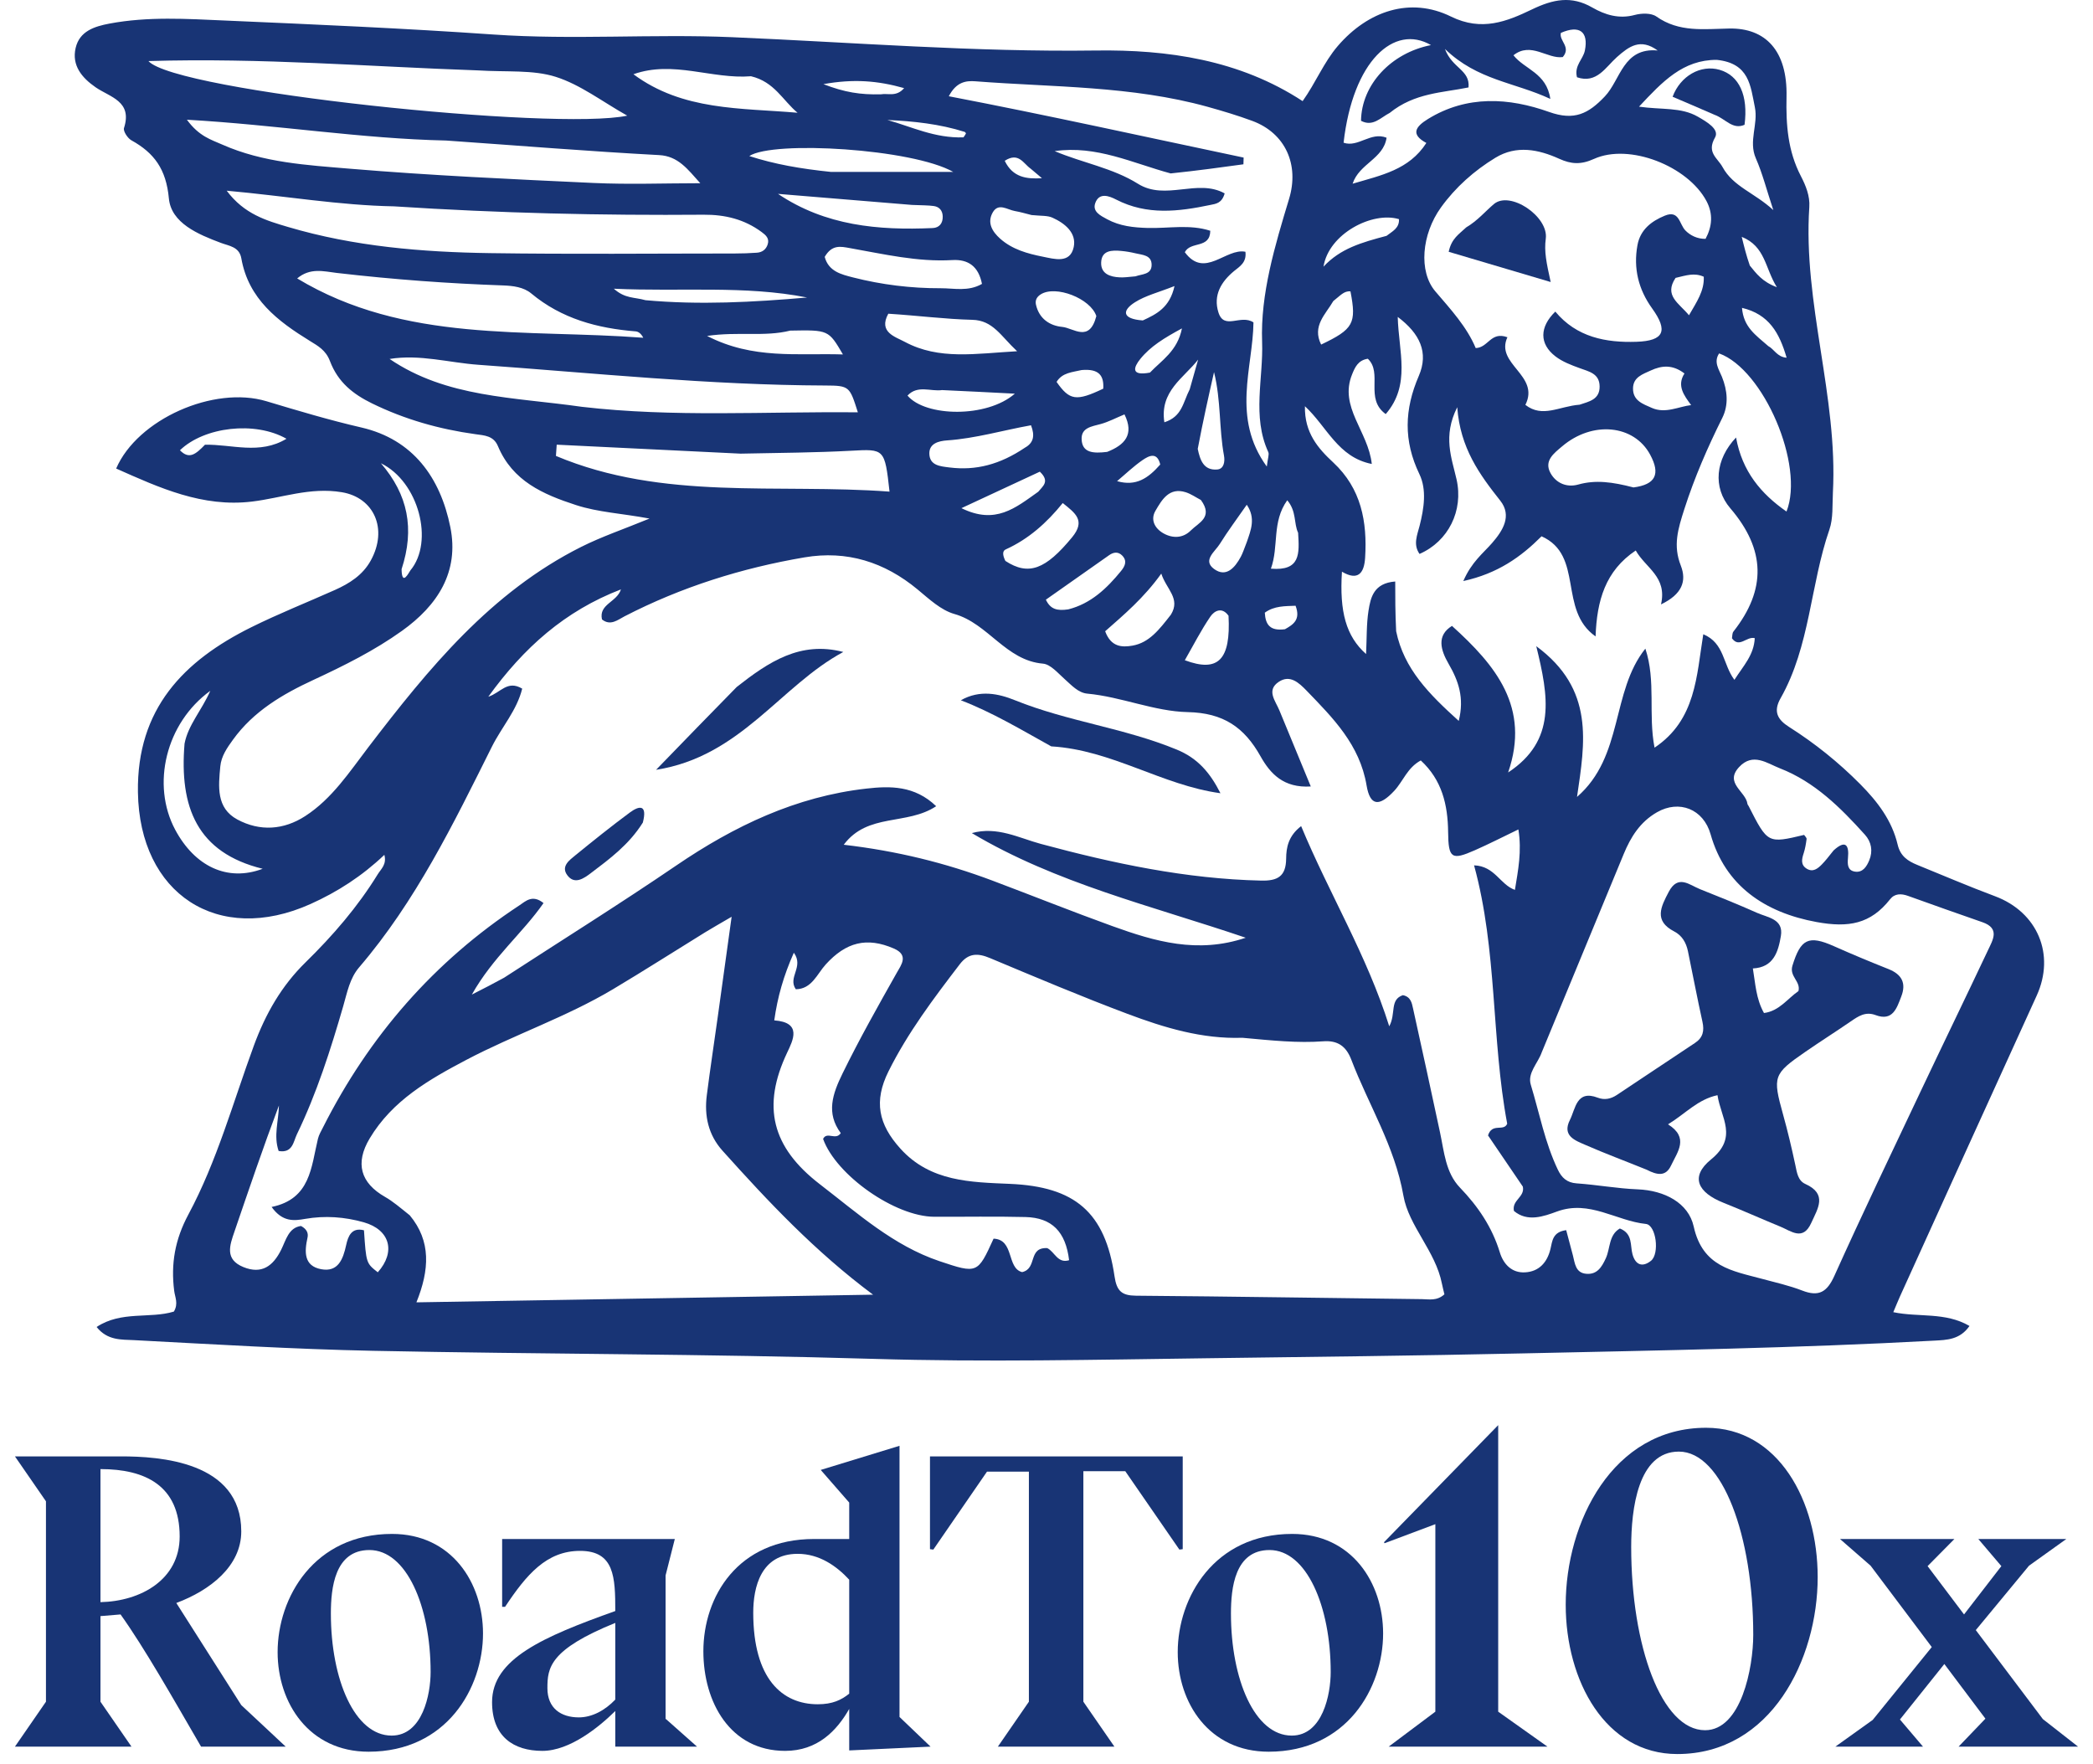 <svg xmlns="http://www.w3.org/2000/svg" width="70" height="59" viewBox="0 0 70 59" fill="none"><path d="M11.034 12.073C10.895 11.708 10.63 11.567 10.368 11.405C9.297 10.745 8.31 10.005 8.071 8.639C8.003 8.252 7.663 8.227 7.39 8.124C6.621 7.836 5.725 7.459 5.648 6.636C5.557 5.662 5.163 5.118 4.392 4.691C4.268 4.622 4.115 4.386 4.147 4.283C4.436 3.384 3.683 3.253 3.199 2.92C2.74 2.603 2.393 2.19 2.53 1.603C2.661 1.044 3.15 0.885 3.665 0.788C4.951 0.547 6.245 0.63 7.534 0.687C10.528 0.817 13.523 0.947 16.512 1.155C19.171 1.339 21.827 1.13 24.491 1.244C28.544 1.418 32.593 1.745 36.663 1.689C39.035 1.657 41.443 1.992 43.566 3.382C44.01 2.758 44.275 2.081 44.744 1.536C45.755 0.361 47.171 -0.114 48.528 0.554C49.555 1.06 50.401 0.717 51.232 0.317C51.943 -0.025 52.553 -0.152 53.253 0.251C53.686 0.5 54.149 0.642 54.675 0.5C54.9 0.439 55.225 0.431 55.397 0.552C56.159 1.09 56.99 0.969 57.834 0.954C59.051 0.932 59.783 1.698 59.75 3.233C59.729 4.18 59.795 5.051 60.229 5.888C60.396 6.21 60.537 6.557 60.512 6.923C60.296 10.149 61.472 13.256 61.301 16.476C61.279 16.89 61.315 17.332 61.184 17.712C60.543 19.565 60.54 21.608 59.551 23.353C59.296 23.802 59.454 24.07 59.835 24.312C60.7 24.86 61.493 25.498 62.218 26.229C62.794 26.81 63.277 27.443 63.467 28.25C63.558 28.635 63.808 28.798 64.122 28.926C64.988 29.278 65.847 29.647 66.723 29.974C68.148 30.507 68.744 31.923 68.116 33.3C66.587 36.65 65.067 40.006 63.544 43.359C63.477 43.508 63.417 43.659 63.321 43.885C64.174 44.064 65.056 43.873 65.869 44.346C65.55 44.808 65.109 44.814 64.686 44.837C60.098 45.087 55.506 45.163 50.913 45.264C47.393 45.342 43.871 45.379 40.353 45.426C36.647 45.475 32.938 45.558 29.226 45.447C23.644 45.279 18.057 45.292 12.473 45.177C9.807 45.122 7.144 44.96 4.48 44.82C4.068 44.799 3.593 44.838 3.231 44.38C4.058 43.833 5.015 44.11 5.815 43.865C5.973 43.601 5.853 43.388 5.826 43.173C5.71 42.27 5.851 41.457 6.3 40.619C7.257 38.836 7.794 36.867 8.49 34.971C8.884 33.9 9.416 32.971 10.22 32.184C11.131 31.292 11.962 30.331 12.634 29.239C12.742 29.063 12.94 28.913 12.855 28.59C12.109 29.299 11.288 29.829 10.384 30.235C7.291 31.623 4.663 29.899 4.613 26.493C4.572 23.709 6.139 22.1 8.41 20.975C9.322 20.523 10.271 20.147 11.202 19.731C11.687 19.514 12.13 19.235 12.398 18.75C12.986 17.687 12.505 16.64 11.432 16.462C10.367 16.285 9.425 16.655 8.426 16.775C6.776 16.974 5.337 16.317 3.885 15.67C4.595 14.023 7.148 12.889 8.911 13.419C9.965 13.736 11.014 14.05 12.089 14.298C13.815 14.698 14.727 15.975 15.061 17.628C15.364 19.126 14.635 20.248 13.442 21.1C12.517 21.761 11.508 22.263 10.483 22.739C9.449 23.218 8.479 23.787 7.791 24.74C7.596 25.01 7.4 25.288 7.368 25.631C7.305 26.303 7.226 27.023 7.937 27.407C8.692 27.814 9.491 27.759 10.21 27.292C11.107 26.711 11.686 25.82 12.325 24.983C14.332 22.36 16.416 19.805 19.443 18.288C20.126 17.946 20.857 17.699 21.723 17.343C20.803 17.17 20.014 17.136 19.262 16.891C18.16 16.533 17.142 16.088 16.653 14.92C16.507 14.572 16.204 14.563 15.9 14.521C14.694 14.355 13.534 14.027 12.435 13.488C11.824 13.187 11.307 12.797 11.034 12.073ZM16.859 32.699C18.778 31.452 20.72 30.239 22.612 28.95C24.557 27.624 26.624 26.639 28.975 26.374C29.769 26.284 30.587 26.268 31.31 26.963C30.329 27.615 29.021 27.178 28.219 28.252C29.998 28.459 31.62 28.86 33.193 29.452C34.531 29.956 35.86 30.488 37.205 30.974C38.619 31.484 40.05 31.906 41.663 31.362C38.496 30.287 35.324 29.543 32.503 27.862C33.352 27.629 34.072 28.024 34.811 28.224C37.232 28.876 39.667 29.396 42.184 29.451C42.721 29.463 43.01 29.316 43.015 28.716C43.018 28.351 43.085 27.96 43.516 27.629C44.463 29.906 45.714 31.943 46.463 34.324C46.695 33.9 46.47 33.434 46.919 33.283C47.183 33.335 47.219 33.545 47.259 33.727C47.565 35.108 47.865 36.489 48.161 37.872C48.3 38.52 48.346 39.217 48.827 39.718C49.434 40.348 49.904 41.042 50.162 41.887C50.285 42.287 50.569 42.579 51.008 42.553C51.469 42.527 51.747 42.225 51.855 41.77C51.918 41.509 51.922 41.202 52.381 41.142C52.454 41.417 52.532 41.701 52.605 41.985C52.673 42.251 52.69 42.569 53.05 42.601C53.414 42.634 53.57 42.379 53.707 42.081C53.859 41.751 53.8 41.304 54.176 41.086C54.617 41.262 54.515 41.649 54.599 41.951C54.701 42.314 54.936 42.389 55.216 42.167C55.51 41.935 55.392 40.97 55.046 40.934C54.053 40.832 53.158 40.121 52.075 40.518C51.626 40.683 51.084 40.88 50.633 40.499C50.559 40.132 51.004 40.04 50.931 39.686C50.538 39.109 50.128 38.505 49.767 37.974C49.904 37.54 50.291 37.858 50.408 37.582C49.872 34.727 50.083 31.798 49.3 28.941C49.997 28.966 50.165 29.584 50.666 29.762C50.773 29.103 50.901 28.47 50.782 27.74C50.258 27.992 49.798 28.228 49.326 28.436C48.547 28.78 48.441 28.71 48.432 27.826C48.422 26.912 48.225 26.084 47.518 25.433C47.068 25.675 46.927 26.13 46.631 26.448C46.128 26.987 45.822 26.963 45.705 26.268C45.476 24.906 44.585 24.016 43.7 23.1C43.437 22.828 43.143 22.557 42.772 22.801C42.342 23.084 42.657 23.438 42.788 23.756C43.126 24.578 43.466 25.4 43.839 26.303C42.928 26.359 42.485 25.876 42.158 25.294C41.614 24.323 40.915 23.841 39.723 23.816C38.604 23.792 37.507 23.304 36.363 23.198C36.062 23.17 35.838 22.918 35.608 22.713C35.383 22.514 35.137 22.217 34.881 22.195C33.639 22.089 33.047 20.853 31.921 20.535C31.47 20.408 31.072 20.032 30.692 19.717C29.581 18.795 28.324 18.4 26.905 18.641C24.805 18.999 22.79 19.631 20.887 20.613C20.666 20.727 20.416 20.946 20.133 20.716C20.02 20.203 20.632 20.142 20.767 19.712C18.888 20.434 17.512 21.666 16.331 23.302C16.747 23.168 16.965 22.734 17.465 23.031C17.288 23.756 16.778 24.319 16.453 24.969C15.166 27.548 13.905 30.143 12.012 32.351C11.695 32.721 11.611 33.194 11.48 33.647C11.056 35.112 10.593 36.564 9.928 37.94C9.812 38.18 9.789 38.575 9.319 38.494C9.144 37.988 9.319 37.482 9.329 36.972C8.801 38.374 8.323 39.783 7.841 41.191C7.681 41.656 7.512 42.119 8.139 42.376C8.756 42.628 9.134 42.339 9.403 41.799C9.566 41.47 9.651 41.059 10.067 41.002C10.275 41.113 10.315 41.256 10.285 41.39C10.181 41.863 10.157 42.338 10.741 42.448C11.308 42.554 11.474 42.115 11.577 41.641C11.642 41.345 11.756 41.041 12.173 41.146C12.247 42.247 12.247 42.247 12.635 42.551C13.242 41.87 13.048 41.13 12.167 40.879C11.528 40.698 10.871 40.649 10.204 40.765C9.837 40.83 9.449 40.877 9.084 40.366C10.388 40.099 10.405 39.031 10.633 38.088C10.665 37.955 10.738 37.832 10.801 37.708C12.345 34.65 14.518 32.156 17.371 30.279C17.578 30.142 17.806 29.904 18.178 30.203C17.473 31.216 16.485 32.013 15.781 33.263C16.226 33.036 16.494 32.9 16.859 32.699ZM41.55 34.708C40.203 34.754 38.937 34.37 37.701 33.905C36.157 33.325 34.636 32.681 33.114 32.044C32.706 31.872 32.391 31.867 32.1 32.248C31.225 33.39 30.358 34.54 29.714 35.834C29.221 36.827 29.374 37.599 30.118 38.42C31.118 39.524 32.464 39.537 33.778 39.594C35.946 39.687 36.959 40.533 37.275 42.684C37.347 43.177 37.515 43.33 37.994 43.334C41.182 43.359 44.369 43.412 47.557 43.449C47.794 43.452 48.054 43.517 48.308 43.288C48.284 43.184 48.25 43.057 48.224 42.928C48.011 41.843 47.115 41.004 46.938 39.993C46.646 38.329 45.773 36.957 45.195 35.443C45.02 34.983 44.732 34.79 44.254 34.826C43.4 34.889 42.551 34.8 41.55 34.708ZM13.705 40.646C14.422 41.509 14.365 42.469 13.927 43.556C19.071 43.47 24.091 43.386 29.2 43.3C27.26 41.856 25.695 40.19 24.166 38.487C23.688 37.955 23.551 37.319 23.639 36.629C23.751 35.749 23.885 34.873 24.007 33.995C24.154 32.948 24.298 31.9 24.469 30.661C24.053 30.905 23.82 31.035 23.594 31.174C22.563 31.81 21.542 32.463 20.503 33.083C18.937 34.017 17.203 34.601 15.596 35.447C14.35 36.103 13.123 36.804 12.364 38.074C11.868 38.903 12.057 39.562 12.88 40.031C13.141 40.18 13.373 40.38 13.705 40.646ZM51.561 35.2C51.434 35.561 51.078 35.889 51.197 36.278C51.487 37.229 51.67 38.218 52.103 39.122C52.229 39.384 52.403 39.555 52.73 39.577C53.412 39.624 54.09 39.75 54.773 39.777C55.668 39.813 56.471 40.228 56.646 41.022C56.945 42.371 57.937 42.502 58.93 42.77C59.381 42.892 59.841 42.994 60.275 43.162C60.83 43.377 61.105 43.216 61.352 42.666C62.284 40.597 63.265 38.551 64.236 36.499C64.981 34.924 65.744 33.356 66.488 31.779C66.648 31.438 66.897 31.05 66.303 30.843C65.472 30.553 64.642 30.262 63.815 29.963C63.584 29.88 63.367 29.879 63.213 30.076C62.56 30.903 61.829 31.033 60.755 30.837C59.018 30.52 57.696 29.618 57.211 27.903C56.972 27.057 56.159 26.738 55.415 27.167C54.854 27.49 54.541 27.989 54.304 28.564C53.407 30.737 52.507 32.91 51.561 35.2ZM46.694 21.111C46.955 22.375 47.798 23.216 48.787 24.11C48.982 23.333 48.775 22.767 48.45 22.204C48.178 21.735 48.041 21.255 48.561 20.933C50.026 22.256 51.188 23.659 50.439 25.835C52.062 24.764 51.791 23.289 51.38 21.611C53.339 23.052 53.009 24.835 52.743 26.653C54.309 25.294 53.875 23.137 55.029 21.693C55.389 22.78 55.119 23.887 55.336 25.005C56.726 24.076 56.739 22.598 56.966 21.212C57.679 21.509 57.616 22.216 58.007 22.737C58.311 22.261 58.658 21.911 58.688 21.343C58.419 21.27 58.171 21.689 57.925 21.347C57.939 21.278 57.93 21.178 57.974 21.122C59.08 19.717 59.052 18.38 57.871 17C57.274 16.304 57.373 15.357 58.062 14.632C58.265 15.765 58.897 16.515 59.749 17.108C60.361 15.561 58.981 12.355 57.496 11.82C57.303 12.107 57.49 12.354 57.589 12.6C57.775 13.061 57.819 13.539 57.602 13.976C57.11 14.964 56.675 15.961 56.334 17.022C56.119 17.693 55.949 18.242 56.214 18.916C56.416 19.432 56.261 19.873 55.552 20.214C55.764 19.286 55.042 19.003 54.707 18.411C53.689 19.092 53.406 20.09 53.364 21.285C52.103 20.396 52.986 18.576 51.557 17.936C50.865 18.628 50.094 19.179 48.94 19.433C49.22 18.79 49.6 18.508 49.901 18.163C50.263 17.748 50.576 17.25 50.176 16.744C49.482 15.867 48.836 14.984 48.737 13.619C48.247 14.594 48.55 15.31 48.714 16.032C48.951 17.077 48.442 18.104 47.476 18.526C47.253 18.209 47.401 17.891 47.48 17.578C47.626 17.001 47.721 16.375 47.472 15.858C46.934 14.741 46.97 13.688 47.451 12.574C47.791 11.786 47.484 11.154 46.747 10.599C46.776 11.752 47.193 12.869 46.345 13.849C45.634 13.334 46.254 12.479 45.747 11.998C45.414 12.048 45.313 12.295 45.222 12.517C44.774 13.613 45.76 14.418 45.879 15.517C44.744 15.293 44.381 14.268 43.643 13.586C43.624 14.472 44.082 14.995 44.588 15.465C45.529 16.34 45.731 17.449 45.656 18.657C45.624 19.166 45.42 19.439 44.881 19.12C44.796 20.459 45.017 21.277 45.688 21.874C45.714 21.341 45.699 20.878 45.769 20.428C45.839 19.98 45.945 19.502 46.663 19.448C46.663 19.987 46.663 20.48 46.694 21.111ZM52.83 13.535C53.141 13.429 53.503 13.367 53.499 12.925C53.495 12.491 53.145 12.428 52.831 12.312C52.55 12.21 52.256 12.099 52.022 11.919C51.475 11.499 51.489 10.935 52.017 10.421C52.73 11.28 53.71 11.465 54.731 11.431C55.658 11.4 55.794 11.063 55.256 10.316C54.796 9.678 54.624 8.973 54.764 8.202C54.857 7.686 55.226 7.399 55.679 7.213C56.165 7.014 56.161 7.493 56.366 7.706C56.526 7.871 56.765 7.994 57.042 7.988C57.266 7.569 57.298 7.149 57.073 6.725C56.451 5.554 54.492 4.78 53.31 5.315C52.874 5.513 52.547 5.491 52.152 5.312C51.449 4.994 50.717 4.849 50.015 5.275C49.305 5.707 48.678 6.263 48.191 6.94C47.546 7.837 47.438 9.08 48.004 9.744C48.521 10.35 49.057 10.929 49.355 11.641C49.78 11.627 49.854 11.074 50.415 11.279C49.996 12.183 51.515 12.545 51.016 13.541C51.59 13.988 52.146 13.586 52.83 13.535ZM39.153 5.8C37.883 5.457 36.667 4.852 35.273 5.054C36.193 5.444 37.214 5.617 38.057 6.145C38.984 6.726 40.046 5.963 40.959 6.468C40.864 6.801 40.665 6.816 40.476 6.855C39.412 7.078 38.359 7.204 37.333 6.676C37.097 6.554 36.763 6.425 36.631 6.791C36.528 7.079 36.806 7.212 37.031 7.334C37.456 7.563 37.908 7.61 38.384 7.624C39.08 7.643 39.791 7.494 40.478 7.718C40.468 8.331 39.821 8.055 39.626 8.435C40.291 9.337 40.993 8.287 41.653 8.42C41.697 8.781 41.462 8.911 41.276 9.063C40.836 9.425 40.572 9.877 40.749 10.445C40.938 11.055 41.491 10.498 41.922 10.782C41.904 12.298 41.179 13.968 42.368 15.604C42.4 15.322 42.454 15.199 42.417 15.118C41.868 13.925 42.256 12.651 42.211 11.436C42.151 9.83 42.641 8.212 43.114 6.648C43.457 5.513 42.996 4.454 41.879 4.042C41.389 3.861 40.888 3.711 40.385 3.571C37.844 2.867 35.219 2.92 32.624 2.719C32.314 2.695 31.985 2.733 31.733 3.219C35.039 3.853 38.311 4.58 41.593 5.27C41.59 5.345 41.588 5.42 41.586 5.495C40.82 5.6 40.054 5.706 39.153 5.8ZM35.024 41.742C35.273 41.861 35.371 42.267 35.756 42.147C35.642 41.197 35.184 40.725 34.295 40.703C33.279 40.678 32.262 40.698 31.245 40.694C29.935 40.689 27.963 39.304 27.528 38.09C27.658 37.828 27.952 38.154 28.119 37.896C27.622 37.226 27.843 36.586 28.181 35.897C28.742 34.752 29.366 33.645 29.991 32.537C30.14 32.272 30.404 31.944 29.895 31.723C28.99 31.33 28.294 31.508 27.614 32.258C27.326 32.577 27.148 33.079 26.616 33.085C26.335 32.684 26.896 32.339 26.55 31.863C26.207 32.633 26.005 33.342 25.895 34.126C26.831 34.194 26.523 34.789 26.325 35.207C25.478 36.998 25.803 38.362 27.421 39.607C28.693 40.584 29.873 41.656 31.415 42.177C32.693 42.608 32.698 42.592 33.23 41.426C33.931 41.455 33.66 42.413 34.185 42.545C34.703 42.427 34.37 41.713 35.024 41.742ZM13.177 6.901C11.348 6.868 9.541 6.554 7.582 6.378C8.171 7.168 8.918 7.379 9.637 7.592C11.843 8.245 14.118 8.433 16.401 8.466C19.123 8.506 21.847 8.478 24.57 8.478C24.817 8.478 25.065 8.469 25.311 8.452C25.49 8.44 25.622 8.346 25.677 8.167C25.738 7.968 25.607 7.859 25.471 7.759C24.894 7.333 24.249 7.176 23.534 7.181C20.124 7.208 16.716 7.131 13.177 6.901ZM15.976 2.354C12.367 2.23 8.761 1.929 4.964 2.042C5.869 3.059 18.573 4.383 20.978 3.868C20.143 3.399 19.412 2.831 18.584 2.569C17.82 2.328 16.954 2.415 15.976 2.354ZM14.921 4.7C12.078 4.639 9.257 4.175 6.251 4.004C6.66 4.564 7.065 4.672 7.439 4.838C8.801 5.441 10.27 5.522 11.709 5.643C14.417 5.87 17.134 5.993 19.849 6.119C21.038 6.174 22.23 6.128 23.421 6.128C22.996 5.657 22.683 5.221 22.044 5.187C19.715 5.063 17.39 4.872 14.921 4.7ZM19.463 13.606C22.521 13.962 25.58 13.759 28.691 13.79C28.416 12.928 28.416 12.896 27.605 12.893C23.723 12.88 19.866 12.476 16 12.2C15.014 12.13 14.043 11.841 13.03 12.005C14.937 13.302 17.168 13.278 19.463 13.606ZM46.477 3.777C46.176 3.93 45.917 4.251 45.519 4.04C45.535 2.832 46.523 1.77 47.859 1.508C46.626 0.793 45.247 2.034 44.936 4.773C45.425 4.942 45.841 4.395 46.374 4.606C46.269 5.316 45.459 5.468 45.238 6.144C46.197 5.86 47.124 5.682 47.704 4.781C47.157 4.488 47.355 4.229 47.755 3.982C49.063 3.175 50.468 3.267 51.808 3.744C52.657 4.047 53.127 3.8 53.673 3.225C54.203 2.667 54.283 1.582 55.441 1.689C54.862 1.267 54.482 1.552 54.079 1.908C53.7 2.244 53.403 2.81 52.742 2.584C52.642 2.193 52.947 1.984 53.006 1.69C53.132 1.058 52.823 0.827 52.203 1.1C52.136 1.368 52.556 1.569 52.267 1.908C51.756 1.983 51.202 1.383 50.617 1.849C50.995 2.327 51.724 2.434 51.85 3.308C50.656 2.749 49.414 2.689 48.326 1.637C48.569 2.291 49.169 2.334 49.115 2.924C48.251 3.102 47.315 3.1 46.477 3.777ZM11.263 9.128C10.822 9.075 10.376 8.945 9.939 9.312C13.541 11.484 17.591 10.997 21.514 11.296C21.445 11.162 21.356 11.091 21.263 11.083C19.982 10.98 18.785 10.662 17.765 9.812C17.512 9.602 17.161 9.558 16.826 9.546C15.014 9.482 13.208 9.353 11.263 9.128ZM24.769 15.172C22.719 15.072 20.669 14.972 18.619 14.872C18.61 14.997 18.601 15.123 18.593 15.248C22.179 16.756 25.985 16.163 29.75 16.442C29.591 15.001 29.579 15.014 28.462 15.075C27.285 15.138 26.104 15.145 24.769 15.172ZM61.324 28.442C61.717 28.084 61.849 28.247 61.805 28.699C61.785 28.915 61.794 29.113 62.038 29.151C62.302 29.191 62.432 28.977 62.517 28.772C62.645 28.464 62.589 28.156 62.371 27.915C61.554 27.008 60.689 26.148 59.531 25.697C59.103 25.531 58.627 25.156 58.164 25.654C57.664 26.193 58.388 26.465 58.443 26.885C58.446 26.91 58.469 26.933 58.482 26.957C59.121 28.213 59.121 28.213 60.338 27.923C60.368 27.969 60.426 28.018 60.421 28.06C60.4 28.221 60.373 28.384 60.323 28.538C60.258 28.736 60.218 28.925 60.425 29.053C60.633 29.18 60.793 29.052 60.932 28.91C61.048 28.792 61.15 28.661 61.324 28.442ZM57.418 2.002C56.288 1.998 55.604 2.725 54.817 3.567C55.57 3.677 56.22 3.576 56.785 3.903C57.074 4.07 57.518 4.321 57.358 4.6C57.069 5.104 57.443 5.281 57.61 5.587C57.968 6.244 58.676 6.444 59.308 7.026C59.079 6.333 58.944 5.796 58.724 5.295C58.471 4.718 58.809 4.16 58.691 3.585C58.544 2.867 58.506 2.116 57.418 2.002ZM54.631 16.302C55.368 16.206 55.543 15.861 55.188 15.204C54.647 14.201 53.259 14.066 52.245 14.928C51.974 15.158 51.627 15.41 51.858 15.825C52.044 16.159 52.399 16.313 52.784 16.205C53.368 16.042 53.928 16.119 54.631 16.302ZM25.117 2.55C23.81 2.656 22.519 2.009 21.185 2.483C22.838 3.71 24.779 3.607 26.674 3.771C26.182 3.364 25.903 2.736 25.117 2.55ZM27.582 8.591C27.711 9.08 28.143 9.179 28.528 9.278C29.487 9.523 30.469 9.643 31.459 9.64C31.908 9.638 32.381 9.76 32.842 9.495C32.726 8.904 32.377 8.667 31.85 8.698C30.684 8.766 29.559 8.498 28.425 8.298C28.117 8.243 27.827 8.171 27.582 8.591ZM27.794 5.75C29.156 5.75 30.519 5.75 31.881 5.75C30.521 4.974 25.861 4.692 25.06 5.219C25.907 5.493 26.77 5.644 27.794 5.75ZM6.172 24.871C6.293 24.242 6.743 23.765 7.033 23.104C5.542 24.185 5.055 26.245 5.859 27.749C6.515 28.976 7.604 29.5 8.785 29.056C6.585 28.516 5.996 26.991 6.172 24.871ZM29.709 10.492C29.367 11.114 29.95 11.265 30.262 11.434C31.407 12.048 32.63 11.824 34.017 11.747C33.468 11.235 33.211 10.713 32.518 10.696C31.616 10.674 30.717 10.556 29.709 10.492ZM30.508 6.854C29.012 6.731 27.516 6.607 26.02 6.484C27.605 7.551 29.376 7.709 31.195 7.627C31.417 7.617 31.538 7.463 31.529 7.233C31.522 7.043 31.417 6.917 31.232 6.891C31.042 6.865 30.848 6.867 30.508 6.854ZM34.5 7.192C34.314 7.146 34.13 7.09 33.942 7.058C33.691 7.016 33.392 6.77 33.201 7.106C33.008 7.447 33.182 7.743 33.45 7.982C33.857 8.344 34.366 8.483 34.873 8.584C35.257 8.66 35.79 8.828 35.91 8.264C36.011 7.788 35.614 7.467 35.199 7.28C35.032 7.204 34.823 7.225 34.5 7.192ZM34.278 14.973C34.569 14.811 34.617 14.572 34.482 14.223C33.545 14.39 32.627 14.664 31.674 14.729C31.4 14.748 31.07 14.828 31.082 15.178C31.095 15.572 31.448 15.595 31.755 15.634C32.639 15.745 33.443 15.536 34.278 14.973ZM21.589 10.04C23.391 10.204 25.191 10.107 26.994 9.95C24.903 9.538 22.794 9.761 20.529 9.656C20.911 9.994 21.204 9.931 21.589 10.04ZM39.162 20.555C39.492 20.014 39.01 19.711 38.839 19.184C38.256 19.999 37.59 20.559 36.962 21.112C37.156 21.642 37.525 21.655 37.88 21.592C38.433 21.493 38.765 21.065 39.162 20.555ZM33.625 18.76C34.406 19.27 34.975 19.037 35.853 17.973C36.317 17.411 35.968 17.164 35.543 16.824C35.009 17.486 34.398 18.03 33.634 18.376C33.528 18.424 33.523 18.555 33.625 18.76ZM26.429 11.057C25.572 11.272 24.688 11.082 23.648 11.235C25.186 12.028 26.663 11.806 28.192 11.854C27.71 11.033 27.71 11.033 26.429 11.057ZM31.507 13.046C31.127 13.101 30.693 12.867 30.351 13.23C30.953 13.944 33.006 13.983 33.941 13.166C33.077 13.122 32.367 13.085 31.507 13.046ZM35.728 20.38C36.484 20.188 37.016 19.681 37.492 19.098C37.621 18.94 37.709 18.766 37.536 18.584C37.399 18.441 37.243 18.463 37.093 18.569C36.387 19.065 35.681 19.562 34.979 20.056C35.13 20.375 35.351 20.436 35.728 20.38ZM56.56 13.548C56.318 13.222 56.075 12.896 56.337 12.491C55.938 12.185 55.575 12.222 55.209 12.391C54.939 12.516 54.621 12.613 54.616 12.988C54.611 13.401 54.944 13.509 55.247 13.643C55.703 13.844 56.147 13.595 56.56 13.548ZM36.667 10.571C36.474 9.981 35.303 9.526 34.805 9.846C34.677 9.928 34.614 10.04 34.648 10.191C34.754 10.66 35.108 10.893 35.525 10.933C35.906 10.97 36.434 11.472 36.667 10.571ZM40.164 16.722C39.996 16.634 39.835 16.52 39.657 16.463C39.104 16.288 38.86 16.713 38.646 17.079C38.467 17.382 38.62 17.675 38.918 17.841C39.234 18.016 39.574 17.996 39.828 17.74C40.083 17.482 40.588 17.304 40.164 16.722ZM40.058 15.013C40.135 15.381 40.253 15.741 40.711 15.702C40.938 15.684 40.972 15.43 40.936 15.237C40.767 14.325 40.84 13.397 40.603 12.446C40.419 13.259 40.236 14.071 40.058 15.013ZM41.088 20.594C40.871 20.287 40.614 20.426 40.48 20.622C40.166 21.082 39.911 21.584 39.626 22.081C40.742 22.498 41.166 22.072 41.088 20.594ZM6.855 14.874C7.752 14.854 8.681 15.218 9.581 14.674C8.528 14.075 6.831 14.274 6.018 15.059C6.326 15.375 6.544 15.195 6.855 14.874ZM34.724 16.446C34.869 16.265 35.126 16.104 34.777 15.775C33.98 16.146 33.161 16.527 32.155 16.995C33.295 17.556 33.956 16.99 34.724 16.446ZM41.699 18.128C41.836 17.729 42.004 17.329 41.698 16.881C41.375 17.346 41.065 17.76 40.792 18.198C40.637 18.448 40.211 18.739 40.603 19.028C41.005 19.325 41.301 18.989 41.498 18.622C41.562 18.502 41.605 18.37 41.699 18.128ZM43.415 17.818C43.266 17.502 43.368 17.105 43.052 16.731C42.53 17.46 42.777 18.27 42.505 19.019C43.498 19.101 43.459 18.522 43.415 17.818ZM13.431 19.036C13.44 19.641 13.685 19.125 13.725 19.077C14.527 18.116 14.004 16.106 12.74 15.494C13.643 16.544 13.875 17.678 13.431 19.036ZM46.372 7.888C46.56 7.74 46.805 7.634 46.789 7.33C45.904 7.061 44.438 7.815 44.264 8.919C44.83 8.309 45.54 8.109 46.372 7.888ZM44.592 10.069C44.337 10.512 43.874 10.902 44.185 11.524C45.269 11.008 45.372 10.814 45.166 9.745C44.95 9.723 44.825 9.888 44.592 10.069ZM37.029 15.113C37.616 14.882 37.942 14.536 37.608 13.859C37.315 13.981 37.071 14.111 36.811 14.182C36.513 14.264 36.157 14.302 36.175 14.695C36.195 15.144 36.556 15.171 37.029 15.113ZM37.976 9.242C38.192 9.161 38.516 9.189 38.516 8.857C38.516 8.527 38.206 8.528 37.977 8.472C37.819 8.434 37.658 8.406 37.497 8.392C37.185 8.363 36.841 8.37 36.828 8.781C36.815 9.156 37.126 9.262 37.45 9.276C37.584 9.283 37.72 9.266 37.976 9.242ZM36.175 12.376C35.869 12.45 35.529 12.457 35.337 12.773C35.773 13.396 35.995 13.428 36.898 12.999C36.925 12.572 36.766 12.324 36.175 12.376ZM39.79 13.02C39.884 12.689 39.977 12.358 40.071 12.027C39.595 12.64 38.78 13.08 38.942 14.123C39.538 13.932 39.56 13.469 39.79 13.02ZM59.14 11.575C59.334 11.675 59.437 11.942 59.753 11.963C59.511 11.132 59.164 10.511 58.261 10.296C58.311 10.937 58.711 11.201 59.14 11.575ZM56.039 9.294C55.642 9.888 56.151 10.135 56.488 10.544C56.747 10.093 57.004 9.729 56.982 9.255C56.666 9.114 56.403 9.208 56.039 9.294ZM38.46 12.461C38.849 12.051 39.379 11.743 39.53 10.983C38.938 11.303 38.476 11.584 38.134 12.009C37.927 12.267 37.79 12.587 38.46 12.461ZM38.221 10.717C38.676 10.507 39.123 10.289 39.281 9.567C38.746 9.779 38.316 9.883 37.96 10.108C37.521 10.385 37.521 10.667 38.221 10.717ZM29.465 3.154C29.696 3.111 29.978 3.252 30.238 2.947C29.353 2.698 28.552 2.632 27.539 2.814C28.245 3.088 28.777 3.172 29.465 3.154ZM32.223 4.594C32.251 4.552 32.284 4.512 32.305 4.467C32.31 4.457 32.281 4.417 32.261 4.41C31.421 4.145 30.555 4.053 29.68 4.013C30.492 4.239 31.262 4.626 32.223 4.594ZM38.804 15.536C38.701 15.101 38.425 15.241 38.209 15.39C37.908 15.598 37.642 15.855 37.36 16.092C37.994 16.273 38.397 15.998 38.804 15.536ZM42.976 21.044C43.249 20.889 43.508 20.728 43.33 20.259C42.982 20.274 42.62 20.258 42.301 20.491C42.324 20.897 42.479 21.11 42.976 21.044ZM58.522 8.881C58.736 9.143 58.936 9.424 59.427 9.605C59.025 8.963 59.048 8.244 58.252 7.921C58.337 8.268 58.4 8.525 58.522 8.881ZM34.463 5.635C34.227 5.471 34.068 5.076 33.603 5.378C33.873 5.936 34.333 5.992 34.848 5.96C34.746 5.874 34.645 5.788 34.463 5.635Z" fill="#183475"></path><path d="M35.159 24.962C34.136 24.395 33.189 23.825 32.135 23.42C32.775 23.058 33.403 23.2 33.95 23.421C35.706 24.13 37.603 24.346 39.357 25.07C40.07 25.364 40.476 25.855 40.818 26.529C38.867 26.264 37.188 25.081 35.159 24.962Z" fill="#183475"></path><path d="M24.64 22.975C25.71 22.136 26.765 21.43 28.204 21.805C26.096 22.938 24.777 25.303 21.942 25.746C22.939 24.718 23.766 23.864 24.64 22.975Z" fill="#183475"></path><path d="M21.5 27.51C21.037 28.248 20.394 28.722 19.761 29.201C19.529 29.377 19.214 29.601 18.971 29.268C18.752 28.97 19.05 28.762 19.256 28.594C19.851 28.11 20.449 27.63 21.065 27.174C21.386 26.937 21.656 26.902 21.5 27.51Z" fill="#183475"></path><path d="M55.072 39.12C54.352 38.828 53.681 38.579 53.025 38.292C52.683 38.143 52.236 37.99 52.505 37.457C52.696 37.077 52.723 36.439 53.438 36.712C53.665 36.799 53.878 36.75 54.068 36.625C54.942 36.048 55.809 35.46 56.684 34.884C56.958 34.704 57.005 34.475 56.937 34.168C56.764 33.384 56.615 32.595 56.452 31.809C56.393 31.526 56.255 31.287 55.992 31.151C55.303 30.794 55.55 30.325 55.81 29.829C56.122 29.234 56.5 29.596 56.857 29.738C57.496 29.992 58.135 30.249 58.763 30.529C59.117 30.688 59.659 30.73 59.561 31.306C59.474 31.819 59.325 32.356 58.624 32.389C58.71 32.897 58.726 33.395 58.996 33.88C59.506 33.815 59.78 33.4 60.149 33.146C60.232 32.819 59.836 32.659 59.948 32.295C60.222 31.408 60.48 31.264 61.334 31.644C61.938 31.913 62.548 32.167 63.162 32.411C63.601 32.586 63.762 32.876 63.588 33.326C63.437 33.719 63.302 34.165 62.728 33.949C62.388 33.822 62.151 33.987 61.896 34.162C61.396 34.505 60.884 34.83 60.385 35.174C59.303 35.92 59.282 36.004 59.633 37.269C59.789 37.828 59.923 38.394 60.044 38.962C60.097 39.213 60.13 39.484 60.377 39.596C61.13 39.935 60.794 40.419 60.577 40.9C60.3 41.514 59.907 41.173 59.546 41.025C58.91 40.764 58.282 40.482 57.643 40.227C56.769 39.88 56.522 39.35 57.223 38.779C58.139 38.034 57.556 37.394 57.441 36.628C56.782 36.768 56.382 37.237 55.787 37.603C56.498 38.05 56.107 38.516 55.889 38.978C55.712 39.356 55.428 39.304 55.072 39.12Z" fill="#183475"></path><path d="M49.037 7.605C49.426 7.375 49.677 7.064 49.965 6.823C50.507 6.37 51.8 7.243 51.698 7.985C51.64 8.412 51.721 8.792 51.862 9.432C50.626 9.065 49.536 8.742 48.451 8.421C48.547 7.969 48.801 7.831 49.037 7.605Z" fill="#183475"></path><path d="M57.339 3.838C56.836 3.618 56.388 3.427 55.94 3.236C56.198 2.54 56.88 2.152 57.513 2.335C58.168 2.525 58.474 3.192 58.346 4.174C57.943 4.349 57.709 3.97 57.339 3.838Z" fill="#183475"></path><path d="M9.555 58.415H6.724C5.77 56.771 4.831 55.113 4.032 53.994L3.36 54.05V56.913L4.397 58.415H0.5L1.537 56.913V50.21L0.5 48.708H4.046C5.308 48.708 8.069 48.864 8.069 51.216C8.069 52.378 7.032 53.186 5.897 53.611L8.069 57.026L9.555 58.415ZM3.36 49.133V53.583C4.705 53.554 6.009 52.832 6.009 51.386C6.009 49.686 4.859 49.133 3.36 49.133Z" fill="#183475"></path><path d="M16.154 54.631C16.154 56.459 14.934 58.585 12.327 58.585C10.337 58.585 9.285 56.955 9.285 55.255C9.285 53.427 10.505 51.301 13.112 51.301C15.103 51.301 16.154 52.931 16.154 54.631ZM12.355 51.84C11.192 51.84 11.066 53.115 11.066 53.965C11.066 56.176 11.865 58.046 13.098 58.046C14.135 58.046 14.402 56.658 14.402 55.921C14.402 53.71 13.589 51.84 12.355 51.84Z" fill="#183475"></path><path d="M20.578 58.415V57.224C20.046 57.749 19.064 58.557 18.139 58.557C17.172 58.557 16.457 58.075 16.457 56.927C16.457 55.482 18.153 54.745 20.578 53.88C20.578 52.747 20.55 51.868 19.401 51.868C18.279 51.868 17.607 52.662 16.892 53.739H16.794V51.471H22.569L22.26 52.69V57.494H22.274L23.312 58.415H20.578ZM20.578 56.842V54.277C18.378 55.17 18.308 55.779 18.308 56.459C18.308 57.139 18.77 57.437 19.359 57.437C19.793 57.437 20.228 57.21 20.578 56.842Z" fill="#183475"></path><path d="M28.402 58.542V57.154C27.982 57.891 27.337 58.557 26.258 58.557C24.422 58.557 23.524 56.927 23.524 55.227C23.524 53.398 24.674 51.471 27.225 51.471H28.402V50.253L27.449 49.161L30.084 48.354V57.423L31.122 58.415L28.402 58.542ZM28.402 56.644V52.832C27.982 52.378 27.407 51.967 26.678 51.967C25.445 51.967 25.192 53.087 25.192 53.937C25.192 56.148 26.16 56.998 27.351 56.998C27.842 56.998 28.136 56.856 28.402 56.644Z" fill="#183475"></path><path d="M31.103 51.811V48.708H39.556V51.811L39.444 51.825L37.635 49.204H36.233V56.913L37.271 58.415H33.374L34.411 56.913V49.218H33.01L31.215 51.825L31.103 51.811Z" fill="#183475"></path><path d="M46.258 54.631C46.258 56.459 45.038 58.585 42.431 58.585C40.44 58.585 39.389 56.955 39.389 55.255C39.389 53.427 40.608 51.301 43.216 51.301C45.206 51.301 46.258 52.931 46.258 54.631ZM42.459 51.84C41.295 51.84 41.169 53.115 41.169 53.965C41.169 56.176 41.968 58.046 43.202 58.046C44.239 58.046 44.505 56.658 44.505 55.921C44.505 53.71 43.692 51.84 42.459 51.84Z" fill="#183475"></path><path d="M69.5 58.415H65.505L66.402 57.48L65.028 55.652L63.543 57.508L64.314 58.415H61.384L62.632 57.522L64.608 55.085L62.562 52.364L61.538 51.471H65.365L64.468 52.378L65.687 53.994L66.935 52.378L66.164 51.471H69.108L67.86 52.364L66.08 54.518L68.323 57.494L69.5 58.415Z" fill="#183475"></path><path d="M46.305 51.613L46.288 51.578L50.107 47.663V57.246L51.754 58.415H46.445L48.005 57.246V50.975L46.305 51.613Z" fill="#183475"></path><path d="M60.792 52.747C60.792 55.492 59.233 58.663 56.097 58.663C53.696 58.663 52.365 56.218 52.365 53.668C52.365 50.922 53.924 47.751 57.06 47.751C59.478 47.751 60.792 50.196 60.792 52.747ZM56.149 48.548C54.783 48.548 54.555 50.462 54.555 51.737C54.555 55.049 55.571 57.866 57.025 57.866C58.234 57.866 58.637 55.776 58.637 54.677C58.637 51.365 57.603 48.548 56.149 48.548Z" fill="#183475"></path></svg>